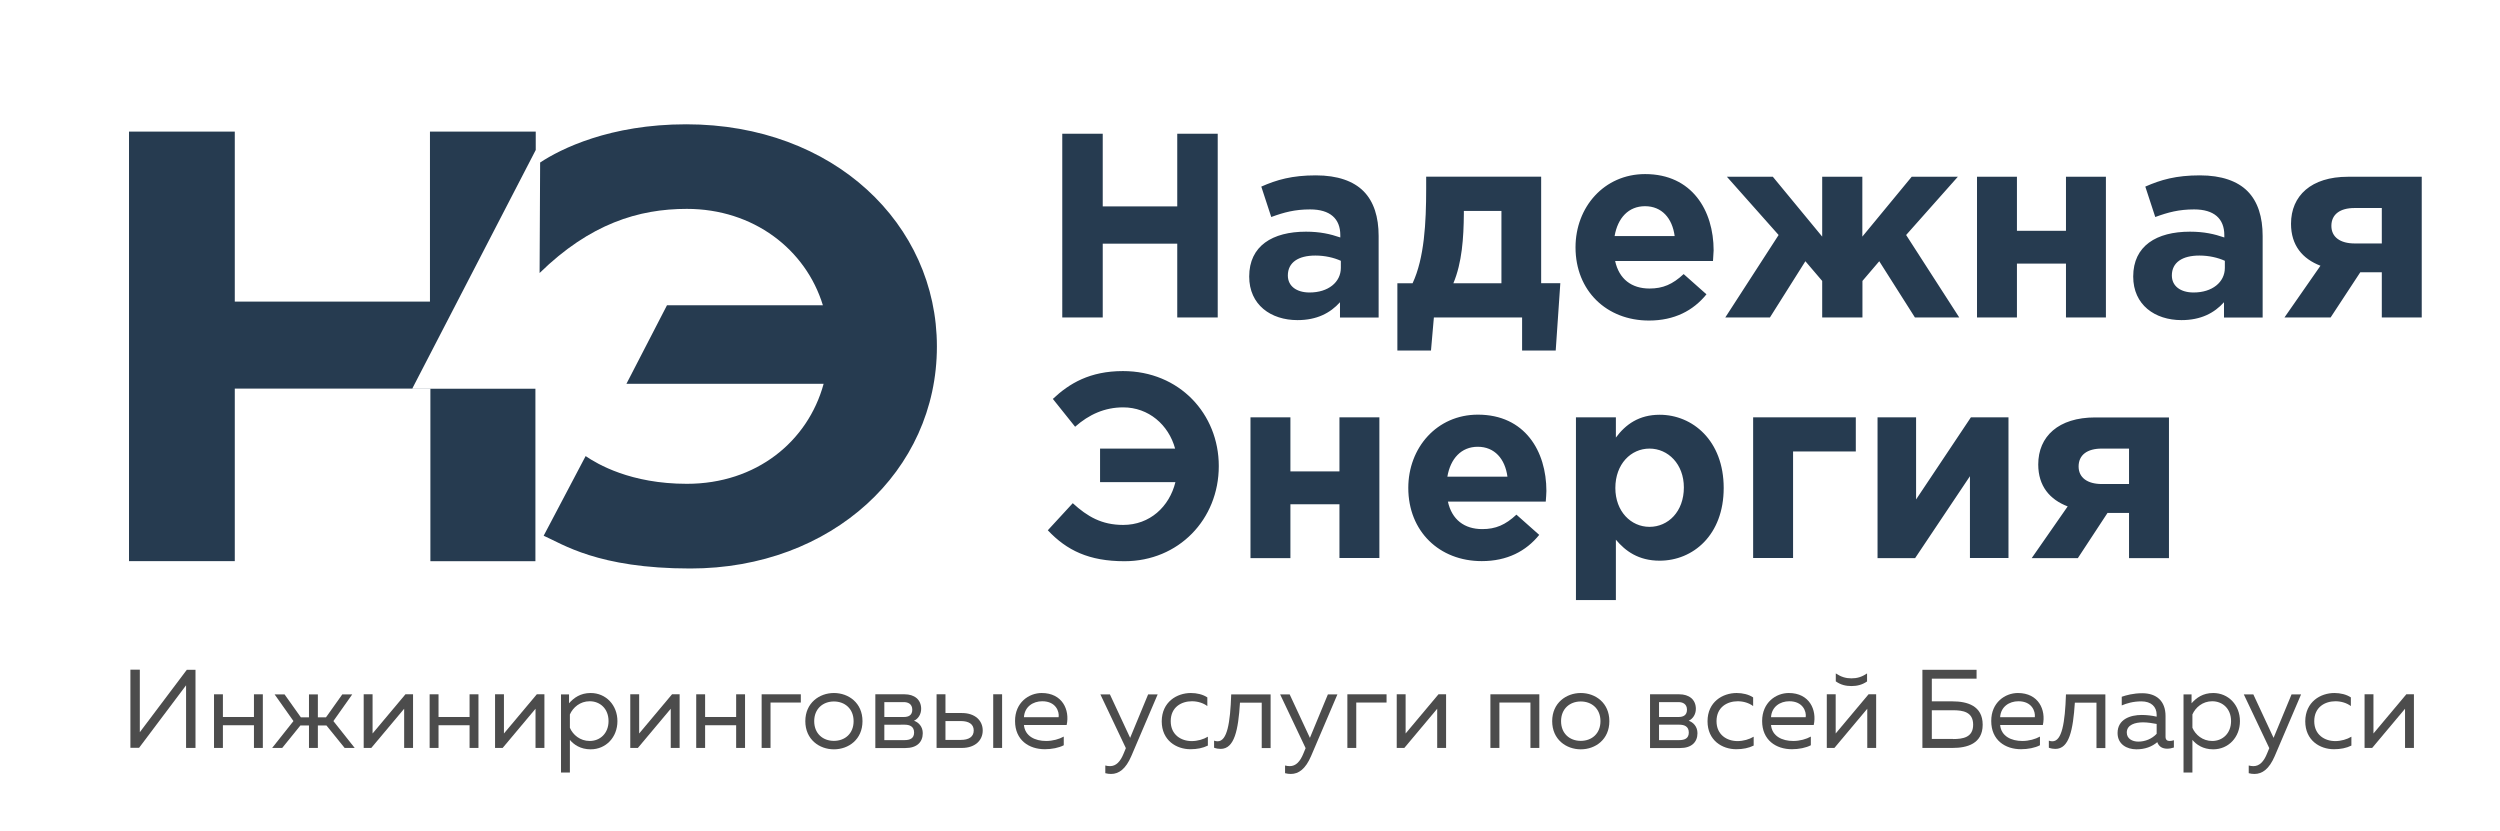 <?xml version="1.0" encoding="UTF-8"?> <!-- Generator: Adobe Illustrator 22.0.0, SVG Export Plug-In . SVG Version: 6.00 Build 0) --> <svg xmlns="http://www.w3.org/2000/svg" xmlns:xlink="http://www.w3.org/1999/xlink" id="Слой_1" x="0px" y="0px" width="2335.1px" height="776px" viewBox="0 0 2335.1 776" style="enable-background:new 0 0 2335.1 776;" xml:space="preserve"> <style type="text/css"> .st0{fill:#263B50;} .st1{fill:#4C4C4C;} </style> <path class="st0" d="M402,524.1l0-161.1l-37,0H219.3v161.1h-98.8V122.9h98.8v158.8h182.3V122.9h98.8v17.2l-115.4,223l115.1,0v161.1 h-98.5H402z M644.8,531c-86.6,0-119.7-23.1-137-30.6L547,426c10.9,7.4,41.9,25.9,94.6,25.9c64.8,0,113-39.5,127.7-93.4H585.1 l37.9-73.4h145.6c-16-52.2-64.8-90-127.1-90c-44.9,0-90.3,13.8-137.5,59.9l0.5-103.2c19.2-12.7,65.1-35.7,136.4-35.7 c138,0,234.2,93.4,234.2,207.5C875.2,439.9,777,531,644.8,531L644.8,531z"></path> <path class="st0" d="M1099.6,296.5v-68.9H1030v68.9h-37.8V124.9h37.8v67.9h69.6v-67.9h37.8v171.6H1099.6L1099.6,296.5z M1251.6,296.5v-14.2c-9.1,10.1-21.6,16.7-39.7,16.7c-24.8,0-45.1-14.2-45.1-40.7c0-28.7,21.8-41.9,53-41.9 c13.2,0,22.8,2.2,32.1,5.4v-2.2c0-15.4-9.6-24-28.2-24c-14.2,0-24.3,2.7-36.3,7.1l-9.3-28.4c14.5-6.4,28.7-10.5,51-10.5 c20.3,0,35.1,5.4,44.4,14.7c9.8,9.8,14.2,24.3,14.2,41.9v76.2H1251.6L1251.6,296.5z M1252.4,243.6c-6.4-2.9-14.7-4.9-23.8-4.9 c-15.9,0-25.7,6.4-25.7,18.6c0,10.1,8.3,15.9,20.3,15.9c17.4,0,29.2-9.6,29.2-23V243.6L1252.4,243.6z M1453.1,327.4h-31.4v-30.9 h-82.4l-2.7,30.9h-31.4v-62.8h14.2c11-23.5,12.7-56.6,12.7-88.3v-11.3h107.4v99.5h17.9L1453.1,327.4L1453.1,327.4z M1402.4,197 h-35.1v2.9c-0.2,22.3-1.7,45.4-9.8,64.7h44.9V197L1402.4,197z M1600,243.8h-91.4c3.7,16.9,15.4,25.7,32.1,25.7 c12.5,0,21.6-3.9,31.9-13.5l21.3,18.9c-12.3,15.2-29.9,24.5-53.7,24.5c-39.5,0-68.6-27.7-68.6-68.4c0-37.5,26.7-68.4,65-68.4 c43.9,0,64,34.1,64,71.3C1600.5,236.9,1600.2,240.4,1600,243.8L1600,243.8z M1536.5,192.6c-15.4,0-25.5,11-28.4,27.9h56.1 C1562,203.8,1552.2,192.6,1536.5,192.6L1536.5,192.6z M1830,296.5h-41.4l-33.3-52.5l-15.7,18.4v34.1H1702v-34.1l-15.7-18.4 l-33.1,52.5h-41.7l49.8-77l-48.3-54.4h42.9L1702,221v-55.9h37.5V221l46.1-55.9h43.1l-48.3,54.4L1830,296.5L1830,296.5z M1929.7,296.5v-50.3h-45.8v50.3h-37.3V165.1h37.3v50.5h45.8v-50.5h37.3v131.4H1929.7L1929.7,296.5z M2077.3,296.5v-14.2 c-9.1,10.1-21.6,16.7-39.7,16.7c-24.8,0-45.1-14.2-45.1-40.7c0-28.7,21.8-41.9,53-41.9c13.2,0,22.8,2.2,32.1,5.4v-2.2 c0-15.4-9.6-24-28.2-24c-14.2,0-24.3,2.7-36.3,7.1l-9.3-28.4c14.5-6.4,28.7-10.5,51-10.5c20.3,0,35.1,5.4,44.4,14.7 c9.8,9.8,14.2,24.3,14.2,41.9v76.2H2077.3L2077.3,296.5z M2078.1,243.6c-6.4-2.9-14.7-4.9-23.8-4.9c-15.9,0-25.7,6.4-25.7,18.6 c0,10.1,8.3,15.9,20.3,15.9c17.4,0,29.2-9.6,29.2-23V243.6L2078.1,243.6z M2224.7,296.5v-42.2h-20.1l-27.7,42.2h-43.1l33.6-48.3 c-16.7-6.4-27.5-18.9-27.5-39.2c0-26.2,18.9-43.9,53.2-43.9h68.9v131.4H2224.7L2224.7,296.5z M2224.7,194.3h-25.5 c-13.5,0-21.6,5.9-21.6,16.7c0,10.5,8.3,16.4,21.8,16.4h25.3V194.3L2224.7,194.3z M1050.3,524.2c-33.1,0-53.9-10.1-71.6-28.9 L1002,470c13.7,12.5,27,20.3,47.1,20.3c24.8,0,43.1-16.9,48.8-40h-70.4V419h70.1c-6.1-22.3-24.8-38.5-48.5-38.5 c-17.2,0-31.9,6.6-44.9,18.1l-20.8-26c15.4-14.5,34.6-26,65.5-26c52.7,0,89.5,40,89.5,88.7C1138.4,485.2,1100.8,524.2,1050.3,524.2 L1050.3,524.2z M1251.1,521.3V471h-45.8v50.3H1168V389.8h37.3v50.5h45.8v-50.5h37.3v131.4H1251.1L1251.1,521.3z M1443.8,468.5h-91.4 c3.7,16.9,15.4,25.7,32.1,25.7c12.5,0,21.6-3.9,31.9-13.5l21.3,18.9c-12.3,15.2-29.9,24.5-53.7,24.5c-39.5,0-68.6-27.7-68.6-68.4 c0-37.5,26.7-68.4,65-68.4c43.9,0,64,34.1,64,71.3C1444.3,461.7,1444.1,465.1,1443.8,468.5L1443.8,468.5z M1380.3,417.3 c-15.4,0-25.5,11-28.4,27.9h56.1C1405.8,428.6,1396,417.3,1380.3,417.3L1380.3,417.3z M1550.2,523.7c-19.9,0-32.1-9.1-40.9-19.6 v56.4H1472V389.8h37.3v18.9c9.1-12.3,21.6-21.3,40.9-21.3c30.6,0,59.8,24,59.8,68.4C1610,499.7,1581.4,523.7,1550.2,523.7 L1550.2,523.7z M1540.7,419c-17.4,0-31.9,14.5-31.9,36.8c0,21.8,14.5,36.3,31.9,36.3c17.4,0,32.1-14.2,32.1-36.8 C1572.8,433.5,1558.1,419,1540.7,419L1540.7,419z M1674.8,421.7v99.5h-37.3V389.8h95.9v31.9H1674.8L1674.8,421.7z M1840,521.3v-76.5 l-51.2,76.5h-35.1V389.8h36v76.7l51.2-76.7h35.1v131.4H1840L1840,521.3z M1988.6,521.3v-42.2h-20.1l-27.7,42.2h-43.1l33.6-48.3 c-16.7-6.4-27.5-18.9-27.5-39.2c0-26.2,18.9-43.9,53.2-43.9h68.9v131.4H1988.6L1988.6,521.3z M1988.6,419h-25.5 c-13.5,0-21.6,5.9-21.6,16.7c0,10.5,8.3,16.4,21.8,16.4h25.3V419L1988.6,419z"></path> <g> <path class="st1" d="M173.8,698.6v-52.2c0-2.1,0-4.2,0-6.3l-43.9,58.4h-8.1v-73h8.8v52.1c0,2.1,0,4.2,0,6.3l43.9-58.3h8.1v73H173.8 z"></path> <path class="st1" d="M199.9,698.6v-50.1h8.3v21.2h29v-21.2h8.3v50.1h-8.3v-21.2h-29v21.2H199.9z"></path> <path class="st1" d="M321.9,698.6l-17-21h-8v21h-8.3v-21h-8l-17,21h-9.4l19.9-25.1l-17.6-24.9h9.3l15.2,21.4h7.6v-21.4h8.3V670h7.6 l15.2-21.4h9.3l-17.6,24.9l19.9,25.1H321.9z"></path> <path class="st1" d="M339.7,698.6v-50.1h8.3v36.6l30.7-36.6h7.1v50.1h-8.3V662l-30.7,36.6H339.7z"></path> <path class="st1" d="M401.3,698.6v-50.1h8.3v21.2h29v-21.2h8.3v50.1h-8.3v-21.2h-29v21.2H401.3z"></path> <path class="st1" d="M462.4,698.6v-50.1h8.3v36.6l30.7-36.6h7.1v50.1h-8.3V662l-30.7,36.6H462.4z"></path> <path class="st1" d="M551.7,647.3c14.3,0,25,11.3,25,26.3s-10.7,26.3-25,26.3c-9.6,0-15.8-4.5-19.4-8.8v30.5H524v-73h7.5v8.3 C536,651.8,542.1,647.3,551.7,647.3z M550.8,655c-9,0-15.6,5.8-18.5,12.3v12.5c2.8,6.5,9.5,12.3,18.5,12.3 c9.7,0,17.6-7.1,17.6-18.6S560.5,655,550.8,655z"></path> <path class="st1" d="M588.7,698.6v-50.1h8.3v36.6l30.7-36.6h7.1v50.1h-8.3V662l-30.7,36.6H588.7z"></path> <path class="st1" d="M650.3,698.6v-50.1h8.3v21.2h29v-21.2h8.3v50.1h-8.3v-21.2h-29v21.2H650.3z"></path> <path class="st1" d="M711.4,698.6v-50.1H748v7.7h-28.3v42.4H711.4z"></path> <path class="st1" d="M778.9,647.3c13.7,0,26.7,9.2,26.7,26.3s-13,26.3-26.7,26.3c-13.6,0-26.7-9.2-26.7-26.3 S765.4,647.3,778.9,647.3z M778.9,655.2c-10.2,0-18.4,6.8-18.4,18.4s8.1,18.4,18.4,18.4s18.4-6.8,18.4-18.4 S789.1,655.2,778.9,655.2z"></path> <path class="st1" d="M817.6,698.6v-50.1h27.4c8.8,0,15.4,4.7,15.4,13.6c0,5.2-2.9,9.4-6.7,11.1c4.1,1.4,8.2,5.3,8.2,11.6 c0,8.2-5.3,13.9-16.2,13.9H817.6z M826,669.7h18.3c4.4,0,7.8-1.7,7.8-6.8c0-5.6-4.3-7.1-7.8-7.1H826V669.7z M826,691.3h18.8 c5.2,0,9-1.6,9-7.1c0-5.9-4.5-7.3-8.7-7.3H826V691.3z"></path> <path class="st1" d="M874.8,698.6v-50.1h8.3v17.5h15.4c12.2,0,19.4,7,19.4,16.3s-7.2,16.3-19.4,16.3H874.8z M883.1,691.1h14.4 c7.3,0,12-2.8,12-8.8s-4.7-8.8-12-8.8h-14.4V691.1z M927.7,698.6v-50.1h8.3v50.1H927.7z"></path> <path class="st1" d="M973,647.3c19.3,0,26.4,15.8,23.3,29.9h-39.9c1,10.5,10.5,14.9,20.7,14.9c6.2,0,12.2-1.7,16.5-4.1v8.1 c-4.6,2.4-11.2,3.7-17.7,3.7c-14.8,0-27.8-8.5-27.8-26.3C948,656.1,961.1,647.3,973,647.3z M973.5,655c-8.6,0-16.5,5.1-17.1,14.9 h32.4C989.6,664.6,986.2,655,973.5,655z"></path> <path class="st1" d="M1072.4,648.6h8.9l-24.6,57.6c-5.2,12.1-11.6,16.7-18.9,16.7c-1.8,0-3.5-0.2-5.4-0.7v-7.2 c1.5,0.4,2.9,0.6,4.4,0.6c5.6,0,9.7-4.1,12.9-12.2l1.9-4.6l-23.8-50.2h8.9l18.9,40.6L1072.4,648.6z"></path> <path class="st1" d="M1112.3,647.3c5.6,0,11.2,1.3,15.4,4.1v8.1c-3.8-2.9-9.1-4.5-14.4-4.5c-9.7,0-19.8,5.4-19.8,18.6 c0,12.8,9.8,18.6,19.6,18.6c5.4,0,11-1.6,15.1-4.1v8.3c-4.7,2.3-10,3.4-16.3,3.4c-13.1,0-26.8-8.2-26.8-26.1 C1085.2,655.6,1099.3,647.3,1112.3,647.3z"></path> <path class="st1" d="M1140.1,699.5c-1.9,0-3.9-0.3-6.1-1.1v-6.6c1.1,0.4,2.3,0.6,3.3,0.6c8.9,0,11.8-16.9,12.7-43.8h36.8v50.1h-8.3 v-42.4h-20.3C1156.6,682,1153,699.5,1140.1,699.5z"></path> <path class="st1" d="M1240.3,648.6h8.9l-24.6,57.6c-5.2,12.1-11.6,16.7-18.9,16.7c-1.8,0-3.5-0.2-5.4-0.7v-7.2 c1.5,0.4,2.9,0.6,4.4,0.6c5.6,0,9.7-4.1,12.9-12.2l1.9-4.6l-23.8-50.2h8.9l18.9,40.6L1240.3,648.6z"></path> <path class="st1" d="M1258.5,698.6v-50.1h36.6v7.7h-28.3v42.4H1258.5z"></path> <path class="st1" d="M1304.6,698.6v-50.1h8.3v36.6l30.7-36.6h7.1v50.1h-8.3V662l-30.7,36.6H1304.6z"></path> <path class="st1" d="M1392.1,698.6v-50.1h45.7v50.1h-8.3v-42.4h-29v42.4H1392.1z"></path> <path class="st1" d="M1476.5,647.3c13.7,0,26.7,9.2,26.7,26.3s-13,26.3-26.7,26.3c-13.6,0-26.7-9.2-26.7-26.3 S1463,647.3,1476.5,647.3z M1476.5,655.2c-10.2,0-18.4,6.8-18.4,18.4s8.1,18.4,18.4,18.4s18.4-6.8,18.4-18.4 S1486.8,655.2,1476.5,655.2z"></path> <path class="st1" d="M1541.2,698.6v-50.1h27.4c8.8,0,15.4,4.7,15.4,13.6c0,5.2-2.9,9.4-6.7,11.1c4.1,1.4,8.2,5.3,8.2,11.6 c0,8.2-5.3,13.9-16.2,13.9H1541.2z M1549.6,669.7h18.3c4.4,0,7.8-1.7,7.8-6.8c0-5.6-4.3-7.1-7.8-7.1h-18.3V669.7z M1549.6,691.3 h18.8c5.2,0,9-1.6,9-7.1c0-5.9-4.5-7.3-8.7-7.3h-19.1V691.3z"></path> <path class="st1" d="M1622.1,647.3c5.6,0,11.2,1.3,15.4,4.1v8.1c-3.8-2.9-9.1-4.5-14.4-4.5c-9.7,0-19.8,5.4-19.8,18.6 c0,12.8,9.8,18.6,19.6,18.6c5.4,0,11-1.6,15.1-4.1v8.3c-4.7,2.3-10,3.4-16.3,3.4c-13.1,0-26.8-8.2-26.8-26.1 C1594.9,655.6,1609,647.3,1622.1,647.3z"></path> <path class="st1" d="M1670.8,647.3c19.3,0,26.4,15.8,23.3,29.9h-39.9c1,10.5,10.5,14.9,20.7,14.9c6.2,0,12.2-1.7,16.5-4.1v8.1 c-4.6,2.4-11.2,3.7-17.7,3.7c-14.8,0-27.8-8.5-27.8-26.3C1645.9,656.1,1658.9,647.3,1670.8,647.3z M1671.3,655 c-8.6,0-16.5,5.1-17.1,14.9h32.4C1687.4,664.6,1684,655,1671.3,655z"></path> <path class="st1" d="M1706.3,698.6v-50.1h8.3v36.6l30.7-36.6h7.1v50.1h-8.3V662l-30.7,36.6H1706.3z M1729.3,640.8 c-5,0-9.9-1-14.6-4.4V629c5.2,3.4,9.5,4.6,14.6,4.6c5.1,0,9.4-1.1,14.6-4.6v7.5C1739.2,639.8,1734.3,640.8,1729.3,640.8z"></path> <path class="st1" d="M1823.8,655.1c13.5,0,28.1,4,28.1,21.8c0,17.8-14.6,21.7-28.1,21.7h-28.2v-73h50.6v8.3h-41.8v21.2H1823.8z M1824.2,690.3c9.3,0,18.8-1.5,18.8-13.4c0-12-9.6-13.5-18.8-13.5h-19.8v26.8H1824.2z"></path> <path class="st1" d="M1884.8,647.3c19.3,0,26.4,15.8,23.3,29.9h-39.9c1,10.5,10.5,14.9,20.7,14.9c6.2,0,12.2-1.7,16.5-4.1v8.1 c-4.6,2.4-11.2,3.7-17.7,3.7c-14.8,0-27.8-8.5-27.8-26.3C1859.8,656.1,1872.9,647.3,1884.8,647.3z M1885.3,655 c-8.6,0-16.5,5.1-17.1,14.9h32.4C1901.3,664.6,1898,655,1885.3,655z"></path> <path class="st1" d="M1919.8,699.5c-1.9,0-3.9-0.3-6.1-1.1v-6.6c1.1,0.4,2.3,0.6,3.3,0.6c8.9,0,11.8-16.9,12.7-43.8h36.8v50.1h-8.3 v-42.4H1938C1936.3,682,1932.7,699.5,1919.8,699.5z"></path> <path class="st1" d="M2026.6,692.1c1.3,0,2.6-0.3,3.9-0.7v6.8c-2,0.7-4.2,1.1-6.3,1.1c-4.1,0-7.7-1.7-9.2-6.1 c-5,4.2-11.4,6.7-19.5,6.7c-8.9,0-17.6-4.7-17.6-15.2c0-12.9,11.9-16.9,22.6-16.9c4.4,0,9.7,0.6,13.9,1.6v-1.8 c0-7.5-5.1-12.5-14.3-12.5c-7.7,0-13.9,1.9-18.3,3.8v-8.1c4-1.4,10.8-3.3,19.1-3.3c13.4,0,21.8,7.3,21.8,21.3v19.6 C2022.8,691.2,2024.4,692.1,2026.6,692.1z M1997.3,692.7c6.4,0,12.7-2.6,17.1-7.3v-9.2c-3.5-0.7-8.7-1.5-12.7-1.5 c-7.3,0-15.2,2.2-15.2,9.5C1986.5,690.1,1991.8,692.7,1997.3,692.7z"></path> <path class="st1" d="M2067.2,647.3c14.3,0,25,11.3,25,26.3s-10.7,26.3-25,26.3c-9.6,0-15.8-4.5-19.4-8.8v30.5h-8.3v-73h7.5v8.3 C2051.5,651.8,2057.6,647.3,2067.2,647.3z M2066.3,655c-9,0-15.6,5.8-18.5,12.3v12.5c2.8,6.5,9.5,12.3,18.5,12.3 c9.7,0,17.6-7.1,17.6-18.6S2076,655,2066.3,655z"></path> <path class="st1" d="M2140.4,648.6h8.9l-24.6,57.6c-5.2,12.1-11.6,16.7-18.9,16.7c-1.8,0-3.5-0.2-5.4-0.7v-7.2 c1.5,0.4,2.9,0.6,4.4,0.6c5.6,0,9.7-4.1,12.9-12.2l1.9-4.6l-23.8-50.2h8.9l18.9,40.6L2140.4,648.6z"></path> <path class="st1" d="M2180.4,647.3c5.6,0,11.2,1.3,15.4,4.1v8.1c-3.8-2.9-9.1-4.5-14.4-4.5c-9.7,0-19.8,5.4-19.8,18.6 c0,12.8,9.8,18.6,19.6,18.6c5.4,0,11-1.6,15.1-4.1v8.3c-4.7,2.3-10,3.4-16.3,3.4c-13.1,0-26.8-8.2-26.8-26.1 C2153.3,655.6,2167.4,647.3,2180.4,647.3z"></path> <path class="st1" d="M2208.6,698.6v-50.1h8.3v36.6l30.7-36.6h7.1v50.1h-8.3V662l-30.7,36.6H2208.6z"></path> </g> </svg> 